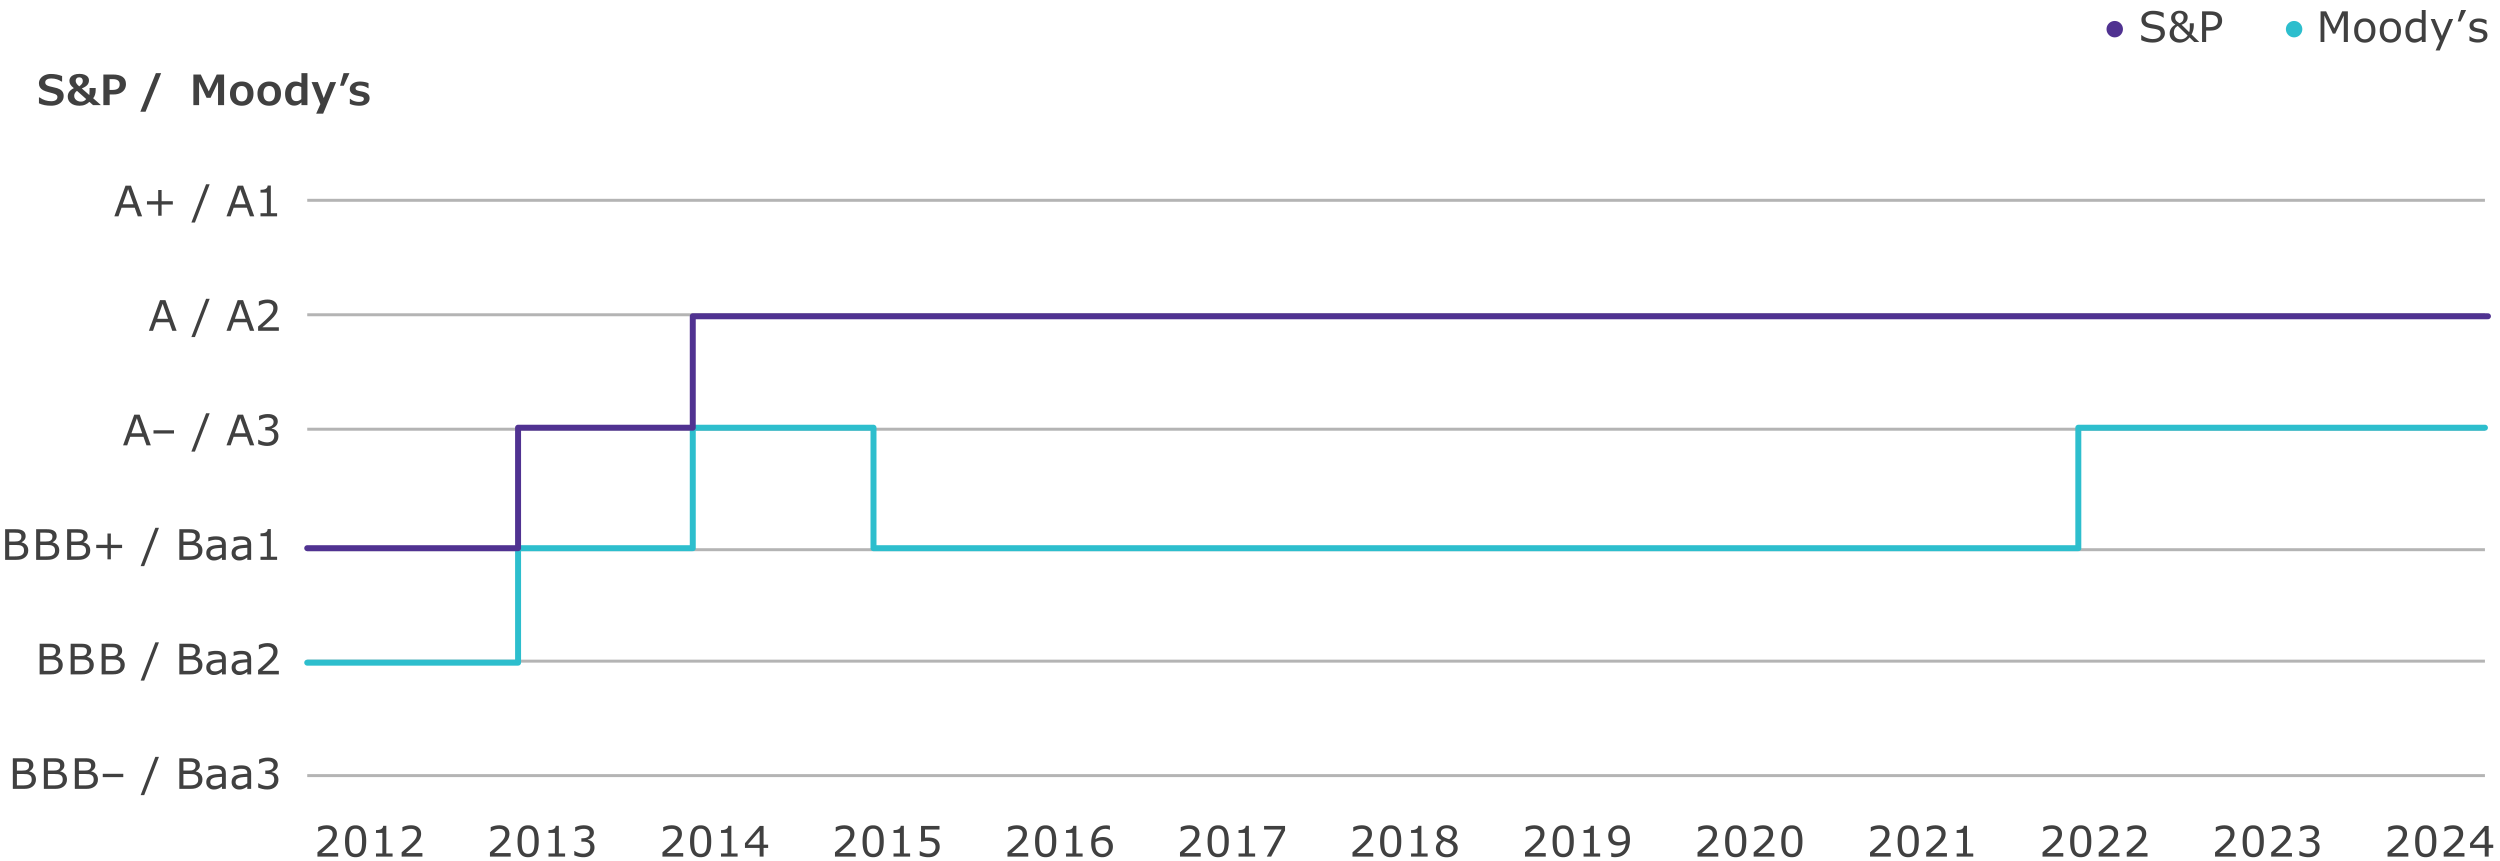 <svg xmlns="http://www.w3.org/2000/svg" width="830" height="286" viewBox="0 0 830 286"><g fill="#404040"><path d="M74.398 34.913h-2.01v-7.731l-2.468 5.284h-1.34l-2.481-5.284v7.731h-1.9V24.734h2.454l2.646 5.599 2.659-5.599h2.44v10.179zM84.16 31.084c0 1.24-.346 2.219-1.039 2.939s-1.65 1.08-2.871 1.08c-1.212 0-2.165-.359-2.857-1.077s-1.039-1.699-1.039-2.943c0-.784.163-1.482.489-2.095s.785-1.087 1.377-1.422 1.269-.502 2.03-.502c1.221 0 2.178.36 2.871 1.08s1.039 1.7 1.039 2.939zm-5.818.035c0 .816.163 1.443.489 1.883s.799.66 1.418.66c.615 0 1.088-.219 1.418-.656s.496-1.066.496-1.887c0-.825-.165-1.457-.496-1.897s-.803-.66-1.418-.66c-.62 0-1.093.215-1.418.646s-.489 1.067-.489 1.911zM93.286 31.084c0 1.24-.346 2.219-1.039 2.939s-1.65 1.08-2.871 1.08c-1.212 0-2.165-.359-2.857-1.077s-1.039-1.699-1.039-2.943c0-.784.163-1.482.489-2.095s.785-1.087 1.377-1.422 1.269-.502 2.03-.502c1.221 0 2.178.36 2.871 1.08s1.039 1.7 1.039 2.939zm-5.818.035c0 .816.163 1.443.489 1.883s.799.66 1.418.66c.615 0 1.088-.219 1.418-.656s.496-1.066.496-1.887c0-.825-.165-1.457-.496-1.897s-.803-.66-1.418-.66c-.62 0-1.093.215-1.418.646s-.489 1.067-.489 1.911zM102.07 34.913h-1.996v-.909c-.488.419-.902.701-1.244.844s-.722.215-1.142.215c-.943 0-1.685-.352-2.225-1.056s-.81-1.658-.81-2.861c0-.77.146-1.47.438-2.099s.697-1.117 1.217-1.463 1.098-.52 1.736-.52c.36 0 .687.039.981.116s.644.226 1.049.444v-3.35h1.996v10.637zm-2.037-5.989a2.534 2.534 0 00-1.36-.39c-.643 0-1.141.231-1.494.694s-.53 1.095-.53 1.897c0 .797.137 1.404.41 1.818s.711.622 1.312.622c.324 0 .615-.057.875-.171s.522-.273.786-.479v-3.992zM105.529 27.256c.26.661.588 1.542.984 2.646.392 1.107.718 1.992.978 2.652l2.105-5.298h2.003c-.305.702-1.447 3.484-3.425 8.347l-.889 2.126h-2.317l1.401-3.165-2.926-7.308h2.085zM116.024 24.276l-1.9 4.197h-1.237l1.183-4.197h1.955zM122.7 32.595c0 .77-.308 1.381-.923 1.832s-1.447.677-2.495.677c-.561 0-1.121-.054-1.682-.161s-1.046-.261-1.456-.461v-1.675h.157c.314.31.737.557 1.268.742s1.065.277 1.603.277c.565 0 .977-.088 1.234-.263s.386-.409.386-.701c0-.173-.034-.311-.103-.414s-.175-.187-.321-.253-.335-.123-.567-.171l-.841-.174c-.725-.141-1.275-.309-1.651-.502s-.664-.44-.865-.738-.301-.66-.301-1.083c0-.46.14-.878.42-1.254s.676-.67 1.186-.882 1.089-.318 1.736-.318c.488 0 .996.049 1.524.147s.975.231 1.34.4v1.661h-.164a4.668 4.668 0 00-2.728-.889c-.419 0-.758.081-1.015.243s-.386.373-.386.632c0 .209.048.37.144.482s.267.211.513.297.674.189 1.285.308c.943.178 1.629.441 2.058.79s.643.833.643 1.453z"/></g><g fill="#404040"><path d="M47.181 71.812h-1.442l-.998-2.837h-4.402l-.998 2.837h-1.374l3.705-10.179h1.805l3.705 10.179zm-2.858-3.999l-1.784-4.997-1.791 4.997h3.575zM57.38 67.902h-3.726v3.726h-1.135v-3.726h-3.726v-1.094h3.726v-3.726h1.135v3.726h3.726v1.094zM69.616 61.175L64.715 73.89h-1.183l4.881-12.715h1.203zM84.409 71.812h-1.442l-.998-2.837h-4.402l-.998 2.837h-1.374L78.9 61.633h1.805l3.705 10.179zm-2.857-3.999l-1.784-4.997-1.791 4.997h3.575zM91.997 71.812h-5.51v-1.039h2.119v-6.822h-2.119v-.93c.287 0 .595-.024.923-.072s.577-.117.745-.208c.209-.114.375-.259.496-.434s.19-.411.208-.708h1.06v9.174h2.078v1.039z"/></g><g fill="#404040"><path d="M58.638 109.833h-1.442l-.998-2.837h-4.402l-.998 2.837h-1.374l3.705-10.179h1.805l3.705 10.179zm-2.858-4l-1.784-4.997-1.791 4.997h3.575zM69.616 99.196l-4.901 12.715h-1.183l4.881-12.715h1.203zM84.409 109.833h-1.442l-.998-2.837h-4.402l-.998 2.837h-1.374L78.9 99.654h1.805l3.705 10.179zm-2.857-4l-1.784-4.997-1.791 4.997h3.575zM92.578 109.833h-6.891v-1.429l1.439-1.23c.481-.41.929-.818 1.343-1.224.875-.848 1.474-1.521 1.798-2.02s.485-1.038.485-1.617c0-.529-.174-.942-.523-1.241s-.835-.448-1.459-.448c-.415 0-.864.073-1.347.219s-.955.369-1.415.67h-.068v-1.436c.324-.16.755-.305 1.295-.438s1.063-.198 1.569-.198c1.043 0 1.862.252 2.454.755s.889 1.186.889 2.047c0 .387-.049.749-.147 1.083s-.243.653-.434.954c-.178.283-.386.561-.625.834s-.53.577-.872.909c-.488.479-.991.942-1.511 1.391s-1.005.865-1.456 1.248h5.476v1.169z"/></g><g fill="#404040"><path d="M50.073 147.852h-1.442l-.998-2.837h-4.402l-.998 2.837h-1.374l3.705-10.179h1.805l3.705 10.179zm-2.858-3.999l-1.784-4.997-1.791 4.997h3.575zM57.769 143.942H50.96v-1.094h6.809v1.094zM69.616 137.215l-4.901 12.715h-1.183l4.881-12.715h1.203zM84.409 147.852h-1.442l-.998-2.837h-4.402l-.998 2.837h-1.374l3.705-10.179h1.805l3.705 10.179zm-2.858-3.999l-1.784-4.997-1.791 4.997h3.575zM91.682 142.951c.219.196.399.442.54.738s.212.679.212 1.148c0 .465-.084.891-.253 1.278s-.406.725-.711 1.012c-.342.319-.744.555-1.207.708s-.97.229-1.521.229c-.565 0-1.121-.067-1.668-.202s-.996-.281-1.347-.441v-1.429h.103c.387.255.843.467 1.367.636s1.03.253 1.518.253c.287 0 .592-.048.916-.144s.585-.237.786-.424c.209-.201.366-.421.468-.663s.154-.547.154-.916c0-.365-.058-.667-.174-.906s-.277-.427-.482-.564c-.205-.141-.454-.238-.745-.291s-.606-.079-.943-.079h-.615v-1.135h.479c.693 0 1.245-.145 1.658-.434s.619-.712.619-1.268c0-.246-.052-.461-.157-.646s-.25-.336-.438-.455c-.196-.119-.406-.201-.629-.246s-.476-.068-.759-.068c-.433 0-.893.078-1.381.232s-.948.374-1.381.656h-.068v-1.429c.324-.16.755-.307 1.295-.441s1.063-.202 1.569-.202c.497 0 .934.045 1.312.137s.72.237 1.025.438c.328.219.577.483.745.793s.253.672.253 1.087c0 .565-.199 1.059-.598 1.48s-.869.687-1.412.796v.096c.219.037.469.113.752.229s.522.261.718.434z"/></g><g fill="#404040"><path d="M9.378 182.742c0 .506-.096.953-.287 1.34s-.449.707-.772.957c-.383.301-.803.515-1.261.643s-1.04.191-1.747.191H1.702v-10.179h3.015c.743 0 1.299.027 1.668.082s.722.168 1.06.342c.374.196.645.448.813.755s.253.676.253 1.104c0 .483-.123.895-.369 1.234s-.574.612-.984.817v.055c.688.141 1.23.443 1.627.906s.595 1.047.595 1.753zm-2.276-4.587c0-.246-.041-.454-.123-.622s-.214-.305-.396-.41c-.214-.123-.474-.199-.779-.229s-.684-.044-1.135-.044H3.056v2.939h1.75c.424 0 .761-.021 1.012-.065s.483-.133.697-.27.366-.313.455-.53.133-.473.133-.769zm.868 4.641c0-.41-.062-.736-.185-.978s-.346-.447-.67-.615c-.219-.114-.484-.188-.796-.222s-.691-.051-1.138-.051H3.055v3.787h1.791c.592 0 1.078-.031 1.456-.092s.688-.174.93-.338c.255-.178.442-.38.561-.608s.178-.522.178-.882zM19.676 182.742c0 .506-.096.953-.287 1.34s-.449.707-.772.957c-.383.301-.803.515-1.261.643s-1.04.191-1.747.191H12v-10.179h3.015c.743 0 1.299.027 1.668.082s.722.168 1.06.342c.374.196.645.448.813.755s.253.676.253 1.104c0 .483-.123.895-.369 1.234s-.574.612-.984.817v.055c.688.141 1.23.443 1.627.906s.595 1.047.595 1.753zm-2.276-4.587c0-.246-.041-.454-.123-.622s-.214-.305-.396-.41c-.214-.123-.474-.199-.779-.229s-.684-.044-1.135-.044h-1.613v2.939h1.75c.424 0 .761-.021 1.012-.065s.483-.133.697-.27.366-.313.455-.53.133-.473.133-.769zm.868 4.641c0-.41-.062-.736-.185-.978s-.346-.447-.67-.615c-.219-.114-.484-.188-.796-.222s-.691-.051-1.138-.051h-2.126v3.787h1.791c.592 0 1.078-.031 1.456-.092s.688-.174.93-.338c.255-.178.442-.38.561-.608s.178-.522.178-.882zM29.96 182.742c0 .506-.096.953-.287 1.34s-.449.707-.772.957c-.383.301-.803.515-1.261.643s-1.04.191-1.747.191h-3.609v-10.179h3.015c.743 0 1.299.027 1.668.082s.722.168 1.06.342c.374.196.645.448.813.755s.253.676.253 1.104c0 .483-.123.895-.369 1.234s-.574.612-.984.817v.055c.688.141 1.23.443 1.627.906s.595 1.047.595 1.753zm-2.276-4.587c0-.246-.041-.454-.123-.622s-.214-.305-.396-.41c-.214-.123-.474-.199-.779-.229s-.684-.044-1.135-.044h-1.613v2.939h1.75c.424 0 .761-.021 1.012-.065s.483-.133.697-.27.366-.313.455-.53.133-.473.133-.769zm.868 4.641c0-.41-.062-.736-.185-.978s-.346-.447-.67-.615c-.219-.114-.484-.188-.796-.222s-.691-.051-1.138-.051h-2.126v3.787h1.791c.592 0 1.078-.031 1.456-.092s.688-.174.93-.338c.255-.178.442-.38.561-.608s.178-.522.178-.882zM40.535 181.962h-3.726v3.726h-1.135v-3.726h-3.726v-1.094h3.726v-3.726h1.135v3.726h3.726v1.094zM52.771 175.236l-4.901 12.715h-1.183l4.881-12.715h1.203zM67.216 182.742c0 .506-.096.953-.287 1.34s-.449.707-.772.957c-.383.301-.803.515-1.261.643s-1.04.191-1.747.191H59.54v-10.179h3.015c.743 0 1.299.027 1.668.082s.722.168 1.06.342c.374.196.645.448.813.755s.253.676.253 1.104c0 .483-.123.895-.369 1.234s-.574.612-.984.817v.055c.688.141 1.23.443 1.627.906s.595 1.047.595 1.753zm-2.277-4.587c0-.246-.041-.454-.123-.622s-.214-.305-.396-.41c-.214-.123-.474-.199-.779-.229s-.684-.044-1.135-.044h-1.613v2.939h1.75c.424 0 .761-.021 1.012-.065s.483-.133.697-.27.366-.313.455-.53.133-.473.133-.769zm.869 4.641c0-.41-.062-.736-.185-.978s-.346-.447-.67-.615c-.219-.114-.484-.188-.796-.222s-.691-.051-1.138-.051h-2.126v3.787h1.791c.592 0 1.078-.031 1.456-.092s.688-.174.93-.338c.255-.178.442-.38.561-.608s.178-.522.178-.882zM74.968 185.873H73.69v-.813c-.114.078-.268.186-.461.325s-.382.25-.564.332c-.214.105-.46.192-.738.263s-.604.106-.978.106c-.688 0-1.271-.228-1.75-.684s-.718-1.037-.718-1.743c0-.579.124-1.047.373-1.405s.603-.639 1.063-.844c.465-.205 1.023-.344 1.675-.417s1.351-.127 2.099-.164v-.198c0-.292-.051-.533-.154-.725s-.25-.342-.441-.451c-.182-.105-.401-.175-.656-.212s-.522-.055-.8-.055c-.337 0-.713.044-1.128.133s-.843.218-1.285.386h-.068v-1.306c.25-.068.613-.144 1.087-.226s.941-.123 1.401-.123c.538 0 1.006.044 1.405.133s.744.24 1.036.455c.287.209.506.481.656.813s.226.745.226 1.237v5.182zm-1.279-1.88v-2.126c-.392.023-.854.057-1.384.103s-.951.112-1.261.198c-.369.105-.667.268-.896.489s-.342.525-.342.913c0 .438.132.767.396.988s.667.332 1.21.332c.451 0 .864-.088 1.237-.263s.72-.386 1.039-.632zM83.376 185.873h-1.278v-.813c-.114.078-.268.186-.461.325s-.382.25-.564.332c-.214.105-.46.192-.738.263s-.604.106-.978.106c-.688 0-1.271-.228-1.75-.684s-.718-1.037-.718-1.743c0-.579.124-1.047.373-1.405s.603-.639 1.063-.844c.465-.205 1.023-.344 1.675-.417s1.351-.127 2.099-.164v-.198c0-.292-.051-.533-.154-.725s-.25-.342-.441-.451c-.182-.105-.401-.175-.656-.212s-.522-.055-.8-.055c-.337 0-.713.044-1.128.133s-.843.218-1.285.386h-.068v-1.306c.25-.068.613-.144 1.087-.226s.941-.123 1.401-.123c.538 0 1.006.044 1.405.133s.744.24 1.036.455c.287.209.506.481.656.813s.226.745.226 1.237v5.182zm-1.278-1.88v-2.126c-.392.023-.854.057-1.384.103s-.951.112-1.261.198c-.369.105-.667.268-.896.489s-.342.525-.342.913c0 .438.132.767.396.988s.667.332 1.21.332c.451 0 .864-.088 1.237-.263s.72-.386 1.039-.632zM91.996 185.873h-5.51v-1.039h2.119v-6.822h-2.119v-.93c.287 0 .595-.024.923-.072s.577-.117.745-.208c.209-.114.375-.259.496-.434s.19-.411.208-.708h1.06v9.174h2.078v1.039z"/></g><g fill="#404040"><path d="M20.836 220.762c0 .506-.096.953-.287 1.34s-.449.707-.772.957c-.383.301-.803.515-1.261.643s-1.04.191-1.747.191H13.16v-10.179h3.015c.743 0 1.299.027 1.668.082s.722.168 1.06.342c.374.196.645.448.813.755s.253.676.253 1.104c0 .483-.123.895-.369 1.234s-.574.612-.984.817v.055c.688.141 1.23.443 1.627.906s.595 1.047.595 1.753zm-2.276-4.587c0-.246-.041-.454-.123-.622s-.214-.305-.396-.41c-.214-.123-.474-.199-.779-.229s-.684-.044-1.135-.044h-1.613v2.939h1.75c.424 0 .761-.021 1.012-.065s.483-.133.697-.27.366-.313.455-.53.133-.473.133-.769zm.868 4.641c0-.41-.062-.736-.185-.978s-.346-.447-.67-.615c-.219-.114-.484-.188-.796-.222s-.691-.051-1.138-.051h-2.126v3.787h1.791c.592 0 1.078-.031 1.456-.092s.688-.174.93-.338c.255-.178.442-.38.561-.608s.178-.522.178-.882zM31.134 220.762c0 .506-.096.953-.287 1.34s-.449.707-.772.957c-.383.301-.803.515-1.261.643s-1.04.191-1.747.191h-3.609v-10.179h3.015c.743 0 1.299.027 1.668.082s.722.168 1.06.342c.374.196.645.448.813.755s.253.676.253 1.104c0 .483-.123.895-.369 1.234s-.574.612-.984.817v.055c.688.141 1.23.443 1.627.906s.595 1.047.595 1.753zm-2.277-4.587c0-.246-.041-.454-.123-.622s-.214-.305-.396-.41c-.214-.123-.474-.199-.779-.229s-.684-.044-1.135-.044h-1.613v2.939h1.75c.424 0 .761-.021 1.012-.065s.483-.133.697-.27.366-.313.455-.53.133-.473.133-.769zm.869 4.641c0-.41-.062-.736-.185-.978s-.346-.447-.67-.615c-.219-.114-.484-.188-.796-.222s-.691-.051-1.138-.051h-2.126v3.787h1.791c.592 0 1.078-.031 1.456-.092s.688-.174.93-.338c.255-.178.442-.38.561-.608s.178-.522.178-.882zM41.417 220.762c0 .506-.096.953-.287 1.34s-.449.707-.772.957c-.383.301-.803.515-1.261.643s-1.04.191-1.747.191h-3.609v-10.179h3.015c.743 0 1.299.027 1.668.082s.722.168 1.06.342c.374.196.645.448.813.755s.253.676.253 1.104c0 .483-.123.895-.369 1.234s-.574.612-.984.817v.055c.688.141 1.23.443 1.627.906s.595 1.047.595 1.753zm-2.276-4.587c0-.246-.041-.454-.123-.622s-.214-.305-.396-.41c-.214-.123-.474-.199-.779-.229s-.684-.044-1.135-.044h-1.613v2.939h1.75c.424 0 .761-.021 1.012-.065s.483-.133.697-.27.366-.313.455-.53.133-.473.133-.769zm.868 4.641c0-.41-.062-.736-.185-.978s-.346-.447-.67-.615c-.219-.114-.484-.188-.796-.222s-.691-.051-1.138-.051h-2.126v3.787h1.791c.592 0 1.078-.031 1.456-.092s.688-.174.93-.338c.255-.178.442-.38.561-.608s.178-.522.178-.882zM52.772 213.256l-4.901 12.715h-1.183l4.881-12.715h1.203zM67.216 220.762c0 .506-.096.953-.287 1.34s-.449.707-.772.957c-.383.301-.803.515-1.261.643s-1.04.191-1.747.191H59.54v-10.179h3.015c.743 0 1.299.027 1.668.082s.722.168 1.06.342c.374.196.645.448.813.755s.253.676.253 1.104c0 .483-.123.895-.369 1.234s-.574.612-.984.817v.055c.688.141 1.23.443 1.627.906s.595 1.047.595 1.753zm-2.276-4.587c0-.246-.041-.454-.123-.622s-.214-.305-.396-.41c-.214-.123-.474-.199-.779-.229s-.684-.044-1.135-.044h-1.613v2.939h1.75c.424 0 .761-.021 1.012-.065s.483-.133.697-.27.366-.313.455-.53.133-.473.133-.769zm.868 4.641c0-.41-.062-.736-.185-.978s-.346-.447-.67-.615c-.219-.114-.484-.188-.796-.222s-.691-.051-1.138-.051h-2.126v3.787h1.791c.592 0 1.078-.031 1.456-.092s.688-.174.93-.338c.255-.178.442-.38.561-.608s.178-.522.178-.882zM74.968 223.893H73.69v-.813c-.114.078-.268.186-.461.325s-.382.25-.564.332c-.214.105-.46.192-.738.263s-.604.106-.978.106c-.688 0-1.271-.228-1.75-.684s-.718-1.037-.718-1.743c0-.579.124-1.047.373-1.405s.603-.639 1.063-.844c.465-.205 1.023-.344 1.675-.417s1.351-.127 2.099-.164v-.198c0-.292-.051-.533-.154-.725s-.25-.342-.441-.451c-.182-.105-.401-.175-.656-.212s-.522-.055-.8-.055c-.337 0-.713.044-1.128.133s-.843.218-1.285.386h-.068v-1.306c.25-.068.613-.144 1.087-.226s.941-.123 1.401-.123c.538 0 1.006.044 1.405.133s.744.24 1.036.455c.287.209.506.481.656.813s.226.745.226 1.237v5.182zm-1.278-1.88v-2.126c-.392.023-.854.057-1.384.103s-.951.112-1.261.198c-.369.105-.667.268-.896.489s-.342.525-.342.913c0 .438.132.767.396.988s.667.332 1.21.332c.451 0 .864-.088 1.237-.263s.72-.386 1.039-.632zM83.376 223.893h-1.278v-.813c-.114.078-.268.186-.461.325s-.382.25-.564.332c-.214.105-.46.192-.738.263s-.604.106-.978.106c-.688 0-1.271-.228-1.75-.684s-.718-1.037-.718-1.743c0-.579.124-1.047.373-1.405s.603-.639 1.063-.844c.465-.205 1.023-.344 1.675-.417s1.351-.127 2.099-.164v-.198c0-.292-.051-.533-.154-.725s-.25-.342-.441-.451c-.182-.105-.401-.175-.656-.212s-.522-.055-.8-.055c-.337 0-.713.044-1.128.133s-.843.218-1.285.386h-.068v-1.306c.25-.068.613-.144 1.087-.226s.941-.123 1.401-.123c.538 0 1.006.044 1.405.133s.744.24 1.036.455c.287.209.506.481.656.813s.226.745.226 1.237v5.182zm-1.278-1.88v-2.126c-.392.023-.854.057-1.384.103s-.951.112-1.261.198c-.369.105-.667.268-.896.489s-.342.525-.342.913c0 .438.132.767.396.988s.667.332 1.21.332c.451 0 .864-.088 1.237-.263s.72-.386 1.039-.632zM92.578 223.893h-6.891v-1.429l1.439-1.23c.481-.41.929-.818 1.343-1.224.875-.848 1.474-1.521 1.798-2.02s.485-1.038.485-1.617c0-.529-.174-.942-.523-1.241s-.835-.448-1.459-.448c-.415 0-.864.073-1.347.219s-.955.369-1.415.67h-.068v-1.436c.324-.16.755-.305 1.295-.438s1.063-.198 1.569-.198c1.043 0 1.862.252 2.454.755s.889 1.186.889 2.047c0 .387-.049.749-.147 1.083s-.243.653-.434.954c-.178.283-.386.561-.625.834s-.53.577-.872.909c-.488.479-.991.942-1.511 1.391s-1.005.865-1.456 1.248h5.476v1.169z"/></g><g fill="#404040"><path d="M11.936 258.782c0 .506-.096.953-.287 1.34s-.449.707-.772.957c-.383.301-.803.515-1.261.643s-1.04.191-1.747.191H4.26v-10.179h3.015c.743 0 1.299.027 1.668.082s.722.168 1.06.342c.374.196.645.448.813.755s.253.676.253 1.104c0 .483-.123.895-.369 1.234s-.574.612-.984.817v.055c.688.141 1.23.443 1.627.906s.595 1.047.595 1.753zm-2.277-4.587c0-.246-.041-.454-.123-.622s-.214-.305-.396-.41c-.214-.123-.474-.199-.779-.229s-.684-.044-1.135-.044H5.613v2.939h1.75c.424 0 .761-.021 1.012-.065s.483-.133.697-.27.366-.313.455-.53.133-.473.133-.769zm.868 4.641c0-.41-.062-.736-.185-.978s-.346-.447-.67-.615c-.219-.114-.484-.188-.796-.222s-.691-.051-1.138-.051H5.612v3.787h1.791c.592 0 1.078-.031 1.456-.092s.688-.174.93-.338c.255-.178.442-.38.561-.608s.178-.522.178-.882zM22.233 258.782c0 .506-.096.953-.287 1.34s-.449.707-.772.957c-.383.301-.803.515-1.261.643s-1.04.191-1.747.191h-3.609v-10.179h3.015c.743 0 1.299.027 1.668.082s.722.168 1.06.342c.374.196.645.448.813.755s.253.676.253 1.104c0 .483-.123.895-.369 1.234s-.574.612-.984.817v.055c.688.141 1.23.443 1.627.906s.595 1.047.595 1.753zm-2.276-4.587c0-.246-.041-.454-.123-.622s-.214-.305-.396-.41c-.214-.123-.474-.199-.779-.229s-.684-.044-1.135-.044h-1.613v2.939h1.75c.424 0 .761-.021 1.012-.065s.483-.133.697-.27.366-.313.455-.53.133-.473.133-.769zm.868 4.641c0-.41-.062-.736-.185-.978s-.346-.447-.67-.615c-.219-.114-.484-.188-.796-.222s-.691-.051-1.138-.051H15.91v3.787h1.791c.592 0 1.078-.031 1.456-.092s.688-.174.93-.338c.255-.178.442-.38.561-.608s.178-.522.178-.882zM32.517 258.782c0 .506-.096.953-.287 1.34s-.449.707-.772.957c-.383.301-.803.515-1.261.643s-1.04.191-1.747.191h-3.609v-10.179h3.015c.743 0 1.299.027 1.668.082s.722.168 1.06.342c.374.196.645.448.813.755s.253.676.253 1.104c0 .483-.123.895-.369 1.234s-.574.612-.984.817v.055c.688.141 1.23.443 1.627.906s.595 1.047.595 1.753zm-2.276-4.587c0-.246-.041-.454-.123-.622s-.214-.305-.396-.41c-.214-.123-.474-.199-.779-.229s-.684-.044-1.135-.044h-1.613v2.939h1.75c.424 0 .761-.021 1.012-.065s.483-.133.697-.27.366-.313.455-.53.133-.473.133-.769zm.868 4.641c0-.41-.062-.736-.185-.978s-.346-.447-.67-.615c-.219-.114-.484-.188-.796-.222s-.691-.051-1.138-.051h-2.126v3.787h1.791c.592 0 1.078-.031 1.456-.092s.688-.174.93-.338c.255-.178.442-.38.561-.608s.178-.522.178-.882zM40.925 258.002h-6.809v-1.094h6.809v1.094zM52.772 251.276l-4.901 12.715h-1.183l4.881-12.715h1.203zM67.216 258.782c0 .506-.096.953-.287 1.34s-.449.707-.772.957c-.383.301-.803.515-1.261.643s-1.04.191-1.747.191H59.54v-10.179h3.015c.743 0 1.299.027 1.668.082s.722.168 1.06.342c.374.196.645.448.813.755s.253.676.253 1.104c0 .483-.123.895-.369 1.234s-.574.612-.984.817v.055c.688.141 1.23.443 1.627.906s.595 1.047.595 1.753zm-2.276-4.587c0-.246-.041-.454-.123-.622s-.214-.305-.396-.41c-.214-.123-.474-.199-.779-.229s-.684-.044-1.135-.044h-1.613v2.939h1.75c.424 0 .761-.021 1.012-.065s.483-.133.697-.27.366-.313.455-.53.133-.473.133-.769zm.868 4.641c0-.41-.062-.736-.185-.978s-.346-.447-.67-.615c-.219-.114-.484-.188-.796-.222s-.691-.051-1.138-.051h-2.126v3.787h1.791c.592 0 1.078-.031 1.456-.092s.688-.174.93-.338c.255-.178.442-.38.561-.608s.178-.522.178-.882zM74.968 261.913H73.69v-.813c-.114.078-.268.186-.461.325s-.382.25-.564.332c-.214.105-.46.192-.738.263s-.604.106-.978.106c-.688 0-1.271-.228-1.75-.684s-.718-1.037-.718-1.743c0-.579.124-1.047.373-1.405s.603-.639 1.063-.844c.465-.205 1.023-.344 1.675-.417s1.351-.127 2.099-.164v-.198c0-.292-.051-.533-.154-.725s-.25-.342-.441-.451c-.182-.105-.401-.175-.656-.212s-.522-.055-.8-.055c-.337 0-.713.044-1.128.133s-.843.218-1.285.386h-.068v-1.306c.25-.068.613-.144 1.087-.226s.941-.123 1.401-.123c.538 0 1.006.044 1.405.133s.744.24 1.036.455c.287.209.506.481.656.813s.226.745.226 1.237v5.182zm-1.278-1.88v-2.126c-.392.023-.854.057-1.384.103s-.951.112-1.261.198c-.369.105-.667.268-.896.489s-.342.525-.342.913c0 .438.132.767.396.988s.667.332 1.21.332c.451 0 .864-.088 1.237-.263s.72-.386 1.039-.632zM83.376 261.913h-1.278v-.813c-.114.078-.268.186-.461.325s-.382.25-.564.332c-.214.105-.46.192-.738.263s-.604.106-.978.106c-.688 0-1.271-.228-1.75-.684s-.718-1.037-.718-1.743c0-.579.124-1.047.373-1.405s.603-.639 1.063-.844c.465-.205 1.023-.344 1.675-.417s1.351-.127 2.099-.164v-.198c0-.292-.051-.533-.154-.725s-.25-.342-.441-.451c-.182-.105-.401-.175-.656-.212s-.522-.055-.8-.055c-.337 0-.713.044-1.128.133s-.843.218-1.285.386h-.068v-1.306c.25-.068.613-.144 1.087-.226s.941-.123 1.401-.123c.538 0 1.006.044 1.405.133s.744.24 1.036.455c.287.209.506.481.656.813s.226.745.226 1.237v5.182zm-1.278-1.88v-2.126c-.392.023-.854.057-1.384.103s-.951.112-1.261.198c-.369.105-.667.268-.896.489s-.342.525-.342.913c0 .438.132.767.396.988s.667.332 1.21.332c.451 0 .864-.088 1.237-.263s.72-.386 1.039-.632zM91.682 257.011c.219.196.399.442.54.738s.212.679.212 1.148c0 .465-.084.891-.253 1.278s-.406.725-.711 1.012c-.342.319-.744.555-1.207.708s-.97.229-1.521.229c-.565 0-1.121-.067-1.668-.202s-.996-.281-1.347-.441v-1.429h.103c.387.255.843.467 1.367.636s1.03.253 1.518.253c.287 0 .592-.048.916-.144s.585-.237.786-.424c.209-.201.366-.421.468-.663s.154-.547.154-.916c0-.365-.058-.667-.174-.906s-.277-.427-.482-.564c-.205-.141-.454-.238-.745-.291s-.606-.079-.943-.079h-.615v-1.135h.479c.693 0 1.245-.145 1.658-.434s.619-.712.619-1.268c0-.246-.052-.461-.157-.646s-.25-.336-.438-.455c-.196-.119-.406-.201-.629-.246s-.476-.068-.759-.068c-.433 0-.893.078-1.381.232s-.948.374-1.381.656h-.068v-1.429c.324-.16.755-.307 1.295-.441s1.063-.202 1.569-.202c.497 0 .934.045 1.312.137s.72.237 1.025.438c.328.219.577.483.745.793s.253.672.253 1.087c0 .565-.199 1.059-.598 1.48s-.869.687-1.412.796v.096c.219.037.469.113.752.229s.522.261.718.434z"/></g><g fill="#404040"><path d="M21.139 31.864c0 .656-.172 1.226-.516 1.709s-.836.858-1.477 1.125-1.364.4-2.17.4c-.797 0-1.523-.064-2.177-.191s-1.277-.331-1.87-.608v-1.948h.246c.51.396 1.104.704 1.781.923s1.354.328 2.034.328 1.194-.122 1.545-.366.526-.589.526-1.036c0-.237-.066-.432-.198-.584s-.35-.293-.653-.42-.974-.321-2.013-.581c-.838-.209-1.481-.442-1.928-.697s-.783-.568-1.008-.94-.338-.817-.338-1.336c0-.579.174-1.106.523-1.583s.831-.847 1.446-1.111 1.285-.396 2.01-.396c1.294 0 2.534.232 3.719.697v1.825h-.232c-.396-.301-.886-.547-1.47-.738s-1.24-.287-1.969-.287c-.583 0-1.052.119-1.405.355s-.53.556-.53.957c0 .26.072.479.215.656s.361.329.653.455.761.254 1.408.386c.789.164 1.347.301 1.675.41s.626.237.896.383.497.321.684.526.333.445.438.721.157.598.157.967zM26.417 35.104c-1.212 0-2.169-.28-2.871-.841s-1.053-1.299-1.053-2.215c0-.574.153-1.086.458-1.535s.825-.867 1.559-1.254c-.542-.415-.922-.813-1.138-1.196s-.325-.784-.325-1.203c0-.465.134-.875.403-1.23s.655-.629 1.159-.82 1.102-.287 1.794-.287c.62 0 1.17.09 1.651.27s.849.434 1.104.762.383.702.383 1.121c0 .574-.175 1.073-.526 1.497s-.968.82-1.853 1.189l2.509 2.201c.045-.889.068-1.46.068-1.716v-.629h2.03v.711c0 .547-.082 1.072-.246 1.576s-.365.869-.602 1.097l2.488 2.194v.116h-2.502l-1.23-1.101c-.383.387-.849.7-1.398.937s-1.17.355-1.863.355zm-.862-4.942c-.615.447-.923 1.009-.923 1.688 0 .369.103.696.308.981s.483.508.834.67.718.243 1.101.243c.729 0 1.31-.285 1.743-.854l-3.062-2.728zm1.942-3.268c0-.355-.106-.648-.318-.878s-.5-.345-.865-.345c-.378 0-.671.105-.878.314s-.311.497-.311.861c0 .597.399 1.203 1.196 1.818.447-.337.754-.64.923-.909s.253-.556.253-.861zM41.818 27.906c0 .693-.168 1.301-.506 1.825s-.813.926-1.429 1.207-1.319.42-2.112.42h-1.354v3.555h-2.099V24.734h3.083c2.944 0 4.416 1.057 4.416 3.172zm-2.085.082c0-.565-.19-.992-.571-1.282s-.936-.434-1.665-.434h-1.121v3.582h.957c.83 0 1.437-.154 1.822-.461s.578-.776.578-1.405z"/></g><path d="M53.508 24.276l-5.182 12.817H46.59l5.161-12.817h1.757z" fill="#404040"/><path d="M702.093 12.408a2.724 2.724 0 100-5.448 2.724 2.724 0 000 5.448" fill="#503291"/><g fill="#404040"><path d="M710.892 13.319v-1.695h.096c.497.424 1.087.753 1.771.988s1.322.352 1.914.352c.838 0 1.491-.157 1.958-.472s.701-.734.701-1.258c0-.579-.19-.979-.571-1.2s-1.006-.396-1.876-.523c-1.035-.155-1.797-.334-2.287-.537s-.886-.503-1.189-.902-.455-.924-.455-1.576c0-.852.36-1.551 1.08-2.095s1.634-.817 2.741-.817c1.271 0 2.457.237 3.555.711v1.6h-.096c-.383-.324-.893-.595-1.531-.813s-1.283-.328-1.935-.328c-.725 0-1.307.15-1.747.451s-.66.688-.66 1.162c0 .396.086.703.26.919s.418.379.735.489.895.235 1.733.376c1.563.26 2.562.625 2.998 1.094s.653 1.069.653 1.798c0 .848-.362 1.575-1.087 2.181s-1.723.909-2.994.909a9.168 9.168 0 01-3.767-.813zM728.344 7.734v.656c0 1.112-.25 2.126-.752 3.042l2.584 2.516h-1.682l-1.565-1.531c-.92 1.162-2.019 1.743-3.295 1.743-.957 0-1.747-.277-2.369-.831s-.933-1.279-.933-2.177c0-1.267.636-2.26 1.907-2.98-.51-.333-.874-.664-1.09-.995s-.325-.749-.325-1.254c0-.67.266-1.231.796-1.685s1.209-.68 2.034-.68c.789 0 1.426.201 1.914.602s.731.905.731 1.511c0 1.226-.677 2.069-2.03 2.529l2.536 2.475c.164-.438.232-1.151.205-2.14v-.8h1.333zm-2.058 4.06l-3.268-3.186c-.857.442-1.285 1.18-1.285 2.215 0 .674.195 1.213.584 1.617s.942.605 1.658.605c.975 0 1.746-.417 2.311-1.251zM723.6 7.707c.907-.319 1.36-.953 1.36-1.9 0-.428-.129-.768-.386-1.019s-.587-.376-.988-.376c-.41 0-.75.139-1.019.417s-.403.622-.403 1.032c0 .337.086.637.26.899s.565.578 1.176.947zM732.438 10.154v3.794h-1.354V3.769h2.762c1.294 0 2.267.269 2.919.807s.978 1.294.978 2.27c0 .934-.329 1.719-.988 2.355s-1.646.954-2.963.954h-1.354zm0-5.223v4.067h1.142c1.836 0 2.755-.707 2.755-2.119 0-1.299-.852-1.948-2.557-1.948h-1.34z"/></g><path d="M761.643 12.408a2.724 2.724 0 100-5.448 2.724 2.724 0 000 5.448" fill="#2dbecd"/><g fill="#404040"><path d="M779.493 13.948h-1.354V5.177l-2.83 5.968h-.807l-2.81-5.968v8.771h-1.265V3.769h1.846l2.714 5.667 2.625-5.667h1.88v10.179zM785.112 14.16c-1.076 0-1.932-.358-2.57-1.073s-.957-1.7-.957-2.953.318-2.233.954-2.953 1.494-1.08 2.574-1.08c1.066 0 1.92.361 2.56 1.083s.96 1.706.96 2.95-.319 2.226-.957 2.946-1.493 1.08-2.563 1.08zm0-6.952c-1.467 0-2.201.975-2.201 2.926 0 .961.192 1.688.578 2.181s.926.738 1.624.738c.684 0 1.22-.245 1.61-.735s.584-1.218.584-2.184c0-1.951-.731-2.926-2.194-2.926zM793.609 14.16c-1.076 0-1.932-.358-2.57-1.073s-.957-1.7-.957-2.953.318-2.233.954-2.953 1.494-1.08 2.574-1.08c1.066 0 1.92.361 2.56 1.083s.96 1.706.96 2.95-.319 2.226-.957 2.946-1.493 1.08-2.563 1.08zm0-6.952c-1.467 0-2.201.975-2.201 2.926 0 .961.192 1.688.578 2.181s.926.738 1.624.738c.684 0 1.22-.245 1.61-.735s.584-1.218.584-2.184c0-1.951-.731-2.926-2.194-2.926zM805.312 13.948h-1.285v-.8c-.779.674-1.6 1.012-2.461 1.012-.912 0-1.635-.35-2.17-1.049s-.803-1.674-.803-2.922c0-1.23.328-2.219.984-2.967s1.458-1.121 2.406-1.121c.711 0 1.392.173 2.044.52V3.312h1.285v10.637zm-1.285-1.88V7.686a4.35 4.35 0 00-1.825-.41c-.711 0-1.269.249-1.675.745s-.608 1.21-.608 2.14c0 1.85.652 2.775 1.955 2.775.693 0 1.411-.29 2.153-.868zM814.445 6.312l-4.457 10.452h-1.374l1.422-3.186-3.042-7.267h1.395l2.345 5.66 2.365-5.66h1.347zM818.751 3.311l-1.853 3.821h-.943l1.128-3.821h1.668zM819.854 13.49v-1.442h.068c.902.666 1.83.998 2.782.998 1.203 0 1.805-.378 1.805-1.135 0-.369-.126-.628-.379-.776s-.785-.297-1.596-.448c-1.076-.201-1.785-.481-2.129-.841s-.516-.823-.516-1.388c0-.674.278-1.231.834-1.671s1.306-.66 2.249-.66c.902 0 1.752.191 2.55.574v1.374h-.068c-.82-.574-1.679-.861-2.577-.861-.465 0-.86.09-1.186.27s-.489.448-.489.803.13.616.39.783.802.327 1.627.482c.684.127 1.185.264 1.504.41s.582.365.79.656.311.667.311 1.128c0 .702-.291 1.275-.872 1.719s-1.366.667-2.355.667a6.209 6.209 0 01-2.741-.643z"/></g><path fill="none" stroke="#b4b4b4" stroke-width=".992" d="M102 219.5h723M102 257.5h723M102 182.5h723M102 142.5h723M102 66.5h723M102 104.5h723"/><path fill="none" stroke="#2dbecd" stroke-linecap="round" stroke-linejoin="round" stroke-width="1.984" d="M102 220h70v-38h58v-40h60v40h400v-40h135"/><path fill="none" stroke="#503291" stroke-linecap="round" stroke-linejoin="round" stroke-width="1.984" d="M826 105H230v37h-58v40h-70"/><g fill="#404040"><path d="M112.279 284.387h-6.891v-1.429l1.641-1.408c.52-.447 1.059-.951 1.617-1.514s.953-1.009 1.183-1.34.392-.64.485-.93.14-.589.14-.899c0-.533-.173-.948-.52-1.244s-.834-.444-1.463-.444c-.925 0-1.846.296-2.762.889h-.068v-1.436a6.77 6.77 0 012.864-.636c1.03 0 1.845.25 2.444.749s.899 1.184.899 2.054c0 .889-.301 1.722-.902 2.499s-1.982 2.084-4.143 3.92h5.476v1.169zM118.065 284.599c-1.217 0-2.108-.432-2.673-1.295s-.848-2.195-.848-3.996.286-3.14.858-4.006 1.459-1.299 2.663-1.299 2.091.433 2.663 1.299.858 2.197.858 3.992c0 1.818-.284 3.157-.851 4.016s-1.457 1.289-2.669 1.289zm2.133-5.305c0-1.595-.164-2.688-.492-3.278s-.875-.885-1.641-.885c-.734 0-1.272.279-1.617.837s-.516 1.671-.516 3.339.171 2.785.513 3.336.882.827 1.62.827 1.278-.287 1.62-.861.513-1.679.513-3.315zM130.339 284.387h-5.51v-1.039h2.119v-6.822h-2.119v-.93c1.554 0 2.345-.474 2.372-1.422h1.06v9.174h2.078v1.039zM140.24 284.387h-6.891v-1.429l1.641-1.408c.52-.447 1.059-.951 1.617-1.514s.953-1.009 1.183-1.34.392-.64.485-.93.14-.589.14-.899c0-.533-.173-.948-.52-1.244s-.834-.444-1.463-.444c-.925 0-1.846.296-2.762.889h-.068v-1.436a6.77 6.77 0 012.864-.636c1.03 0 1.845.25 2.444.749s.899 1.184.899 2.054c0 .889-.301 1.722-.902 2.499s-1.982 2.084-4.143 3.92h5.476v1.169z"/></g><g fill="#404040"><path d="M169.553 284.387h-6.891v-1.429l1.641-1.408c.52-.447 1.059-.951 1.617-1.514s.953-1.009 1.183-1.34.392-.64.485-.93.14-.589.14-.899c0-.533-.173-.948-.52-1.244s-.834-.444-1.463-.444c-.925 0-1.846.296-2.762.889h-.068v-1.436a6.77 6.77 0 012.864-.636c1.03 0 1.845.25 2.444.749s.899 1.184.899 2.054c0 .889-.301 1.722-.902 2.499s-1.982 2.084-4.143 3.92h5.476v1.169zM175.339 284.599c-1.217 0-2.108-.432-2.673-1.295s-.848-2.195-.848-3.996.286-3.14.858-4.006 1.459-1.299 2.663-1.299 2.091.433 2.663 1.299.858 2.197.858 3.992c0 1.818-.284 3.157-.851 4.016s-1.457 1.289-2.669 1.289zm2.133-5.305c0-1.595-.164-2.688-.492-3.278s-.875-.885-1.641-.885c-.734 0-1.272.279-1.617.837s-.516 1.671-.516 3.339.171 2.785.513 3.336.882.827 1.62.827 1.278-.287 1.62-.861.513-1.679.513-3.315zM187.612 284.387h-5.51v-1.039h2.119v-6.822h-2.119v-.93c1.554 0 2.345-.474 2.372-1.422h1.06v9.174h2.078v1.039zM190.664 283.957v-1.429h.103c.953.592 1.914.889 2.885.889.652 0 1.202-.175 1.651-.526s.673-.891.673-1.62c0-.615-.178-1.076-.533-1.381s-.959-.458-1.812-.458h-.615v-1.135h.479c.697 0 1.251-.146 1.661-.438s.615-.713.615-1.265c0-.943-.661-1.415-1.982-1.415-.93 0-1.85.296-2.762.889h-.068v-1.429a6.811 6.811 0 012.864-.643c1.076 0 1.9.222 2.475.667s.861 1.04.861 1.788c0 .57-.201 1.064-.602 1.483s-.871.684-1.408.793v.096c1.481.305 2.222 1.155 2.222 2.55 0 .934-.331 1.706-.991 2.314s-1.561.913-2.7.913c-1.002 0-2.007-.214-3.015-.643z"/></g><g fill="#404040"><path d="M226.826 284.387h-6.891v-1.429l1.641-1.408c.52-.447 1.059-.951 1.617-1.514s.953-1.009 1.183-1.34.392-.64.485-.93.14-.589.14-.899c0-.533-.173-.948-.52-1.244s-.834-.444-1.463-.444c-.925 0-1.846.296-2.762.889h-.068v-1.436a6.77 6.77 0 012.864-.636c1.03 0 1.845.25 2.444.749s.899 1.184.899 2.054c0 .889-.301 1.722-.902 2.499s-1.982 2.084-4.143 3.92h5.476v1.169zM232.612 284.599c-1.217 0-2.108-.432-2.673-1.295s-.848-2.195-.848-3.996.286-3.14.858-4.006 1.459-1.299 2.663-1.299 2.091.433 2.663 1.299.858 2.197.858 3.992c0 1.818-.284 3.157-.851 4.016s-1.457 1.289-2.669 1.289zm2.133-5.305c0-1.595-.164-2.688-.492-3.278s-.875-.885-1.641-.885c-.734 0-1.272.279-1.617.837s-.516 1.671-.516 3.339.171 2.785.513 3.336.882.827 1.62.827 1.278-.287 1.62-.861.513-1.679.513-3.315zM244.886 284.387h-5.51v-1.039h2.119v-6.822h-2.119v-.93c1.554 0 2.345-.474 2.372-1.422h1.06v9.174h2.078v1.039zM255.02 281.523h-1.511v2.864h-1.312v-2.864h-4.874v-1.572l4.929-5.742h1.258v6.221h1.511v1.094zm-2.824-1.094v-4.594l-3.944 4.594h3.944z"/></g><g fill="#404040"><path d="M284.1 284.387h-6.891v-1.429l1.641-1.408c.52-.447 1.059-.951 1.617-1.514s.953-1.009 1.183-1.34.392-.64.485-.93.14-.589.14-.899c0-.533-.173-.948-.52-1.244s-.834-.444-1.463-.444c-.925 0-1.846.296-2.762.889h-.068v-1.436a6.77 6.77 0 012.864-.636c1.03 0 1.845.25 2.444.749s.899 1.184.899 2.054c0 .889-.301 1.722-.902 2.499s-1.982 2.084-4.143 3.92h5.476v1.169zM289.886 284.599c-1.217 0-2.108-.432-2.673-1.295s-.848-2.195-.848-3.996.286-3.14.858-4.006 1.459-1.299 2.663-1.299 2.091.433 2.663 1.299.858 2.197.858 3.992c0 1.818-.284 3.157-.851 4.016s-1.457 1.289-2.669 1.289zm2.133-5.305c0-1.595-.164-2.688-.492-3.278s-.875-.885-1.641-.885c-.734 0-1.272.279-1.617.837s-.516 1.671-.516 3.339.171 2.785.513 3.336.882.827 1.62.827 1.278-.287 1.62-.861.513-1.679.513-3.315zM302.159 284.387h-5.51v-1.039h2.119v-6.822h-2.119v-.93c1.554 0 2.345-.474 2.372-1.422h1.06v9.174h2.078v1.039zM305.348 284.004v-1.442h.096c.948.57 1.877.854 2.789.854.743 0 1.322-.199 1.736-.598s.622-.956.622-1.671c0-1.294-.896-1.941-2.687-1.941-.592 0-1.299.082-2.119.246v-5.243h6.125v1.196h-4.806v2.707c.392-.037.77-.055 1.135-.055 2.493 0 3.739 1.032 3.739 3.097 0 .971-.325 1.788-.974 2.451s-1.564.995-2.745.995a7.18 7.18 0 01-2.912-.595z"/></g><g fill="#404040"><path d="M341.373 284.387h-6.891v-1.429l1.641-1.408c.52-.447 1.059-.951 1.617-1.514s.953-1.009 1.183-1.34.392-.64.485-.93.14-.589.14-.899c0-.533-.173-.948-.52-1.244s-.834-.444-1.463-.444c-.925 0-1.846.296-2.762.889h-.068v-1.436a6.77 6.77 0 012.864-.636c1.03 0 1.845.25 2.444.749s.899 1.184.899 2.054c0 .889-.301 1.722-.902 2.499s-1.982 2.084-4.143 3.92h5.476v1.169zM347.159 284.599c-1.217 0-2.108-.432-2.673-1.295s-.848-2.195-.848-3.996.286-3.14.858-4.006 1.459-1.299 2.663-1.299 2.091.433 2.663 1.299.858 2.197.858 3.992c0 1.818-.284 3.157-.851 4.016s-1.457 1.289-2.669 1.289zm2.133-5.305c0-1.595-.164-2.688-.492-3.278s-.875-.885-1.641-.885c-.734 0-1.272.279-1.617.837s-.516 1.671-.516 3.339.171 2.785.513 3.336.882.827 1.62.827 1.278-.287 1.62-.861.513-1.679.513-3.315zM359.433 284.387h-5.51v-1.039h2.119v-6.822h-2.119v-.93c1.554 0 2.345-.474 2.372-1.422h1.06v9.174h2.078v1.039zM368.493 274.174v1.306h-.068a3.258 3.258 0 00-1.367-.287c-.984 0-1.768.309-2.352.926s-.92 1.443-1.012 2.478c.77-.474 1.577-.711 2.42-.711 1.057 0 1.883.284 2.478.851s.892 1.35.892 2.348c0 1.03-.339 1.873-1.019 2.529s-1.515.984-2.509.984c-1.135 0-2.031-.393-2.69-1.179s-.988-1.954-.988-3.503c0-1.891.434-3.347 1.302-4.368s2.095-1.531 3.681-1.531c.506 0 .916.052 1.23.157zm-4.805 5.394c-.018.196-.027.41-.027.643 0 1.158.218 1.993.653 2.505s.988.769 1.658.769 1.192-.205 1.565-.615.561-.987.561-1.729c0-1.422-.768-2.133-2.304-2.133-.725 0-1.426.187-2.105.561z"/></g><g fill="#404040"><path d="M398.646 284.387h-6.891v-1.429l1.641-1.408c.52-.447 1.059-.951 1.617-1.514s.953-1.009 1.183-1.34.392-.64.485-.93.14-.589.14-.899c0-.533-.173-.948-.52-1.244s-.834-.444-1.463-.444c-.925 0-1.846.296-2.762.889h-.068v-1.436a6.77 6.77 0 012.864-.636c1.03 0 1.845.25 2.444.749s.899 1.184.899 2.054c0 .889-.301 1.722-.902 2.499s-1.982 2.084-4.143 3.92h5.476v1.169zM404.433 284.599c-1.217 0-2.108-.432-2.673-1.295s-.848-2.195-.848-3.996.286-3.14.858-4.006 1.459-1.299 2.663-1.299 2.091.433 2.663 1.299.858 2.197.858 3.992c0 1.818-.284 3.157-.851 4.016s-1.457 1.289-2.669 1.289zm2.132-5.305c0-1.595-.164-2.688-.492-3.278s-.875-.885-1.641-.885c-.734 0-1.272.279-1.617.837s-.516 1.671-.516 3.339.171 2.785.513 3.336.882.827 1.62.827 1.278-.287 1.62-.861.513-1.679.513-3.315zM416.706 284.387h-5.51v-1.039h2.119v-6.822h-2.119v-.93c1.554 0 2.345-.474 2.372-1.422h1.06v9.174h2.078v1.039zM426.635 275.733l-4.607 8.654h-1.463l4.901-8.982h-5.797v-1.196h6.966v1.524z"/></g><g fill="#404040"><path d="M570.467 284.387h-6.891v-1.429l1.641-1.408c.52-.447 1.059-.951 1.617-1.514s.953-1.009 1.183-1.34.392-.64.485-.93.14-.589.14-.899c0-.533-.173-.948-.52-1.244s-.834-.444-1.463-.444c-.925 0-1.846.296-2.762.889h-.068v-1.436a6.77 6.77 0 012.864-.636c1.03 0 1.845.25 2.444.749s.899 1.184.899 2.054c0 .889-.301 1.722-.902 2.499s-1.982 2.084-4.143 3.92h5.476v1.169zM576.253 284.599c-1.217 0-2.108-.432-2.673-1.295s-.848-2.195-.848-3.996.286-3.14.858-4.006 1.459-1.299 2.663-1.299 2.091.433 2.663 1.299.858 2.197.858 3.992c0 1.818-.284 3.157-.851 4.016s-1.457 1.289-2.669 1.289zm2.133-5.305c0-1.595-.164-2.688-.492-3.278s-.875-.885-1.641-.885c-.734 0-1.272.279-1.617.837s-.516 1.671-.516 3.339.171 2.785.513 3.336.882.827 1.62.827 1.278-.287 1.62-.861.513-1.679.513-3.315zM589.107 284.387h-6.891v-1.429l1.641-1.408c.52-.447 1.059-.951 1.617-1.514s.953-1.009 1.183-1.34.392-.64.485-.93.14-.589.14-.899c0-.533-.173-.948-.52-1.244s-.834-.444-1.463-.444c-.925 0-1.846.296-2.762.889h-.068v-1.436a6.77 6.77 0 012.864-.636c1.03 0 1.845.25 2.444.749s.899 1.184.899 2.054c0 .889-.301 1.722-.902 2.499s-1.982 2.084-4.143 3.92h5.476v1.169zM594.894 284.599c-1.217 0-2.108-.432-2.673-1.295s-.848-2.195-.848-3.996.286-3.14.858-4.006 1.459-1.299 2.663-1.299 2.091.433 2.663 1.299.858 2.197.858 3.992c0 1.818-.284 3.157-.851 4.016s-1.457 1.289-2.669 1.289zm2.132-5.305c0-1.595-.164-2.688-.492-3.278s-.875-.885-1.641-.885c-.734 0-1.272.279-1.617.837s-.516 1.671-.516 3.339.171 2.785.513 3.336.882.827 1.62.827 1.278-.287 1.62-.861.513-1.679.513-3.315z"/></g><g fill="#404040"><path d="M455.92 284.387h-6.891v-1.429l1.641-1.408c.52-.447 1.059-.951 1.617-1.514s.953-1.009 1.183-1.34.392-.64.485-.93.14-.589.14-.899c0-.533-.173-.948-.52-1.244s-.834-.444-1.463-.444c-.925 0-1.846.296-2.762.889h-.068v-1.436a6.77 6.77 0 012.864-.636c1.03 0 1.845.25 2.444.749s.899 1.184.899 2.054c0 .889-.301 1.722-.902 2.499s-1.982 2.084-4.143 3.92h5.476v1.169zM461.706 284.599c-1.217 0-2.108-.432-2.673-1.295s-.848-2.195-.848-3.996.286-3.14.858-4.006 1.459-1.299 2.663-1.299 2.091.433 2.663 1.299.858 2.197.858 3.992c0 1.818-.284 3.157-.851 4.016s-1.457 1.289-2.669 1.289zm2.133-5.305c0-1.595-.164-2.688-.492-3.278s-.875-.885-1.641-.885c-.734 0-1.272.279-1.617.837s-.516 1.671-.516 3.339.171 2.785.513 3.336.882.827 1.62.827 1.278-.287 1.62-.861.513-1.679.513-3.315zM473.979 284.387h-5.51v-1.039h2.119v-6.822h-2.119v-.93c1.554 0 2.345-.474 2.372-1.422h1.06v9.174h2.078v1.039zM478.604 278.953v-.041c-.565-.305-.974-.629-1.227-.971s-.379-.77-.379-1.285c0-.761.312-1.398.937-1.911s1.426-.769 2.406-.769c1.007 0 1.816.242 2.427.725s.916 1.105.916 1.866c0 .46-.143.912-.427 1.354s-.708.791-1.268 1.046v.041c1.312.551 1.969 1.399 1.969 2.543 0 .884-.345 1.617-1.036 2.198s-1.551.872-2.581.872c-1.098 0-1.976-.284-2.632-.851s-.984-1.298-.984-2.191c0-1.167.626-2.042 1.88-2.625zm.861.314c-.907.515-1.36 1.251-1.36 2.208 0 .611.211 1.118.632 1.521s.96.605 1.617.605c.666 0 1.197-.172 1.596-.516s.598-.812.598-1.405c0-.515-.158-.927-.475-1.237s-1.186-.702-2.608-1.176zm1.675-.629c.797-.51 1.196-1.196 1.196-2.058 0-.488-.189-.876-.567-1.166s-.857-.434-1.436-.434c-.574 0-1.045.136-1.412.407s-.55.642-.55 1.111c0 .51.231.923.694 1.237s1.154.615 2.075.902z"/></g><g fill="#404040"><path d="M627.74 284.387h-6.891v-1.429l1.641-1.408c.52-.447 1.059-.951 1.617-1.514.558-.563.952-1.009 1.183-1.34a3.61 3.61 0 00.485-.93c.093-.29.14-.589.14-.899 0-.533-.173-.948-.52-1.244-.346-.296-.834-.444-1.463-.444-.925 0-1.846.296-2.762.889h-.068v-1.436a6.776 6.776 0 012.864-.636c1.03 0 1.845.25 2.444.749s.898 1.184.898 2.054c0 .889-.301 1.722-.902 2.499s-1.982 2.084-4.143 3.92h5.476v1.169zM633.526 284.599c-1.217 0-2.107-.432-2.673-1.295-.564-.864-.848-2.195-.848-3.996s.286-3.14.858-4.006c.571-.866 1.459-1.299 2.662-1.299s2.091.433 2.663 1.299c.571.866.857 2.197.857 3.992 0 1.818-.283 3.157-.851 4.016s-1.457 1.289-2.67 1.289zm2.133-5.305c0-1.595-.164-2.688-.492-3.278s-.875-.885-1.641-.885c-.733 0-1.272.279-1.616.837-.345.558-.517 1.671-.517 3.339s.171 2.785.513 3.336.882.827 1.62.827 1.278-.287 1.62-.861.513-1.679.513-3.315zM646.381 284.387h-6.891v-1.429l1.641-1.408c.52-.447 1.059-.951 1.617-1.514.558-.563.952-1.009 1.183-1.34a3.61 3.61 0 00.485-.93c.093-.29.14-.589.14-.899 0-.533-.173-.948-.52-1.244-.346-.296-.834-.444-1.463-.444-.925 0-1.846.296-2.762.889h-.068v-1.436a6.776 6.776 0 012.864-.636c1.03 0 1.845.25 2.444.749s.898 1.184.898 2.054c0 .889-.301 1.722-.902 2.499s-1.982 2.084-4.143 3.92h5.476v1.169zM655.12 284.387h-5.51v-1.039h2.119v-6.822h-2.119v-.93c1.555 0 2.345-.474 2.372-1.422h1.06v9.174h2.078v1.039z"/></g><g fill="#404040"><path d="M685.014 284.387h-6.891v-1.429l1.641-1.408c.52-.447 1.059-.951 1.617-1.514s.953-1.009 1.183-1.34.392-.64.485-.93.14-.589.14-.899c0-.533-.173-.948-.52-1.244s-.834-.444-1.463-.444c-.925 0-1.846.296-2.762.889h-.068v-1.436a6.77 6.77 0 012.864-.636c1.03 0 1.845.25 2.444.749s.899 1.184.899 2.054c0 .889-.301 1.722-.902 2.499s-1.982 2.084-4.143 3.92h5.476v1.169zM690.8 284.599c-1.217 0-2.108-.432-2.673-1.295s-.848-2.195-.848-3.996.286-3.14.858-4.006 1.459-1.299 2.663-1.299 2.091.433 2.663 1.299.858 2.197.858 3.992c0 1.818-.284 3.157-.851 4.016s-1.457 1.289-2.669 1.289zm2.133-5.305c0-1.595-.164-2.688-.492-3.278s-.875-.885-1.641-.885c-.734 0-1.272.279-1.617.837s-.516 1.671-.516 3.339.171 2.785.513 3.336.882.827 1.62.827 1.278-.287 1.62-.861.513-1.679.513-3.315zM703.654 284.387h-6.891v-1.429l1.641-1.408c.52-.447 1.059-.951 1.617-1.514s.953-1.009 1.183-1.34.392-.64.485-.93.14-.589.14-.899c0-.533-.173-.948-.52-1.244s-.834-.444-1.463-.444c-.925 0-1.846.296-2.762.889h-.068v-1.436a6.77 6.77 0 012.864-.636c1.03 0 1.845.25 2.444.749s.899 1.184.899 2.054c0 .889-.301 1.722-.902 2.499s-1.982 2.084-4.143 3.92h5.476v1.169zM712.975 284.387h-6.891v-1.429l1.641-1.408c.52-.447 1.059-.951 1.617-1.514s.953-1.009 1.183-1.34.392-.64.485-.93.14-.589.14-.899c0-.533-.173-.948-.52-1.244s-.834-.444-1.463-.444c-.925 0-1.846.296-2.762.889h-.068v-1.436a6.77 6.77 0 012.864-.636c1.03 0 1.845.25 2.444.749s.899 1.184.899 2.054c0 .889-.301 1.722-.902 2.499s-1.982 2.084-4.143 3.92h5.476v1.169z"/></g><g fill="#404040"><path d="M742.287 284.387h-6.891v-1.429l1.641-1.408c.52-.447 1.059-.951 1.617-1.514s.953-1.009 1.183-1.34.392-.64.485-.93.14-.589.14-.899c0-.533-.173-.948-.52-1.244s-.834-.444-1.463-.444c-.925 0-1.846.296-2.762.889h-.068v-1.436a6.77 6.77 0 012.864-.636c1.03 0 1.845.25 2.444.749s.899 1.184.899 2.054c0 .889-.301 1.722-.902 2.499s-1.982 2.084-4.143 3.92h5.476v1.169zM748.073 284.599c-1.217 0-2.108-.432-2.673-1.295s-.848-2.195-.848-3.996.286-3.14.858-4.006 1.459-1.299 2.663-1.299 2.091.433 2.663 1.299.858 2.197.858 3.992c0 1.818-.284 3.157-.851 4.016s-1.457 1.289-2.669 1.289zm2.133-5.305c0-1.595-.164-2.688-.492-3.278s-.875-.885-1.641-.885c-.734 0-1.272.279-1.617.837s-.516 1.671-.516 3.339.171 2.785.513 3.336.882.827 1.62.827 1.278-.287 1.62-.861.513-1.679.513-3.315zM760.928 284.387h-6.891v-1.429l1.641-1.408c.52-.447 1.059-.951 1.617-1.514s.953-1.009 1.183-1.34.392-.64.485-.93.14-.589.14-.899c0-.533-.173-.948-.52-1.244s-.834-.444-1.463-.444c-.925 0-1.846.296-2.762.889h-.068v-1.436a6.77 6.77 0 012.864-.636c1.03 0 1.845.25 2.444.749s.899 1.184.899 2.054c0 .889-.301 1.722-.902 2.499s-1.982 2.084-4.143 3.92h5.476v1.169zM763.398 283.957v-1.429h.103c.953.592 1.914.889 2.885.889.652 0 1.202-.175 1.651-.526s.673-.891.673-1.62c0-.615-.178-1.076-.533-1.381s-.959-.458-1.812-.458h-.615v-1.135h.479c.697 0 1.251-.146 1.661-.438s.615-.713.615-1.265c0-.943-.661-1.415-1.982-1.415-.93 0-1.85.296-2.762.889h-.068v-1.429a6.811 6.811 0 012.864-.643c1.076 0 1.9.222 2.475.667s.861 1.04.861 1.788c0 .57-.201 1.064-.602 1.483s-.871.684-1.408.793v.096c1.481.305 2.222 1.155 2.222 2.55 0 .934-.331 1.706-.991 2.314s-1.561.913-2.7.913c-1.002 0-2.007-.214-3.015-.643z"/></g><g fill="#404040"><path d="M513.193 284.387h-6.891v-1.429l1.641-1.408c.52-.447 1.059-.951 1.617-1.514s.953-1.009 1.183-1.34.392-.64.485-.93.14-.589.14-.899c0-.533-.173-.948-.52-1.244s-.834-.444-1.463-.444c-.925 0-1.846.296-2.762.889h-.068v-1.436a6.77 6.77 0 012.864-.636c1.03 0 1.845.25 2.444.749s.899 1.184.899 2.054c0 .889-.301 1.722-.902 2.499s-1.982 2.084-4.143 3.92h5.476v1.169zM518.979 284.599c-1.217 0-2.108-.432-2.673-1.295s-.848-2.195-.848-3.996.286-3.14.858-4.006 1.459-1.299 2.663-1.299 2.091.433 2.663 1.299.858 2.197.858 3.992c0 1.818-.284 3.157-.851 4.016s-1.457 1.289-2.669 1.289zm2.133-5.305c0-1.595-.164-2.688-.492-3.278s-.875-.885-1.641-.885c-.734 0-1.272.279-1.617.837s-.516 1.671-.516 3.339.171 2.785.513 3.336.882.827 1.62.827 1.278-.287 1.62-.861.513-1.679.513-3.315zM531.253 284.387h-5.51v-1.039h2.119v-6.822h-2.119v-.93c1.554 0 2.345-.474 2.372-1.422h1.06v9.174h2.078v1.039zM534.927 284.428v-1.306h.068c.401.191.857.287 1.367.287 1.016 0 1.809-.305 2.379-.916s.898-1.44.984-2.488c-.77.474-1.577.711-2.42.711-1.048 0-1.872-.284-2.471-.851s-.899-1.35-.899-2.348c0-1.043.343-1.89 1.029-2.54s1.519-.974 2.499-.974c1.139 0 2.037.386 2.693 1.159s.984 1.947.984 3.524c0 1.882-.432 3.336-1.295 4.361s-2.093 1.538-3.688 1.538c-.506 0-.916-.052-1.23-.157zm4.805-5.393c.018-.31.027-.524.027-.643 0-1.171-.215-2.01-.646-2.516s-.985-.759-1.665-.759c-.661 0-1.18.205-1.559.615s-.567.987-.567 1.729c0 1.422.768 2.133 2.304 2.133.743 0 1.445-.187 2.105-.561z"/></g><g fill="#404040"><path d="M799.561 284.387h-6.891v-1.429l1.641-1.408c.52-.447 1.059-.951 1.617-1.514s.953-1.009 1.183-1.34.392-.64.485-.93.14-.589.14-.899c0-.533-.173-.948-.52-1.244s-.834-.444-1.463-.444c-.925 0-1.846.296-2.762.889h-.068v-1.436a6.77 6.77 0 012.864-.636c1.03 0 1.845.25 2.444.749s.899 1.184.899 2.054c0 .889-.301 1.722-.902 2.499s-1.982 2.084-4.143 3.92h5.476v1.169zM805.347 284.599c-1.217 0-2.108-.432-2.673-1.295s-.848-2.195-.848-3.996.286-3.14.858-4.006 1.459-1.299 2.663-1.299 2.091.433 2.663 1.299.858 2.197.858 3.992c0 1.818-.284 3.157-.851 4.016s-1.457 1.289-2.669 1.289zm2.132-5.305c0-1.595-.164-2.688-.492-3.278s-.875-.885-1.641-.885c-.734 0-1.272.279-1.617.837s-.516 1.671-.516 3.339.171 2.785.513 3.336.882.827 1.62.827 1.278-.287 1.62-.861.513-1.679.513-3.315zM818.201 284.387h-6.891v-1.429l1.641-1.408c.52-.447 1.059-.951 1.617-1.514s.953-1.009 1.183-1.34.392-.64.485-.93.14-.589.14-.899c0-.533-.173-.948-.52-1.244s-.834-.444-1.463-.444c-.925 0-1.846.296-2.762.889h-.068v-1.436a6.77 6.77 0 012.864-.636c1.03 0 1.845.25 2.444.749s.899 1.184.899 2.054c0 .889-.301 1.722-.902 2.499s-1.982 2.084-4.143 3.92h5.476v1.169zM827.754 281.523h-1.511v2.864h-1.312v-2.864h-4.874v-1.572l4.929-5.742h1.258v6.221h1.511v1.094zm-2.823-1.094v-4.594l-3.944 4.594h3.944z"/></g></svg>